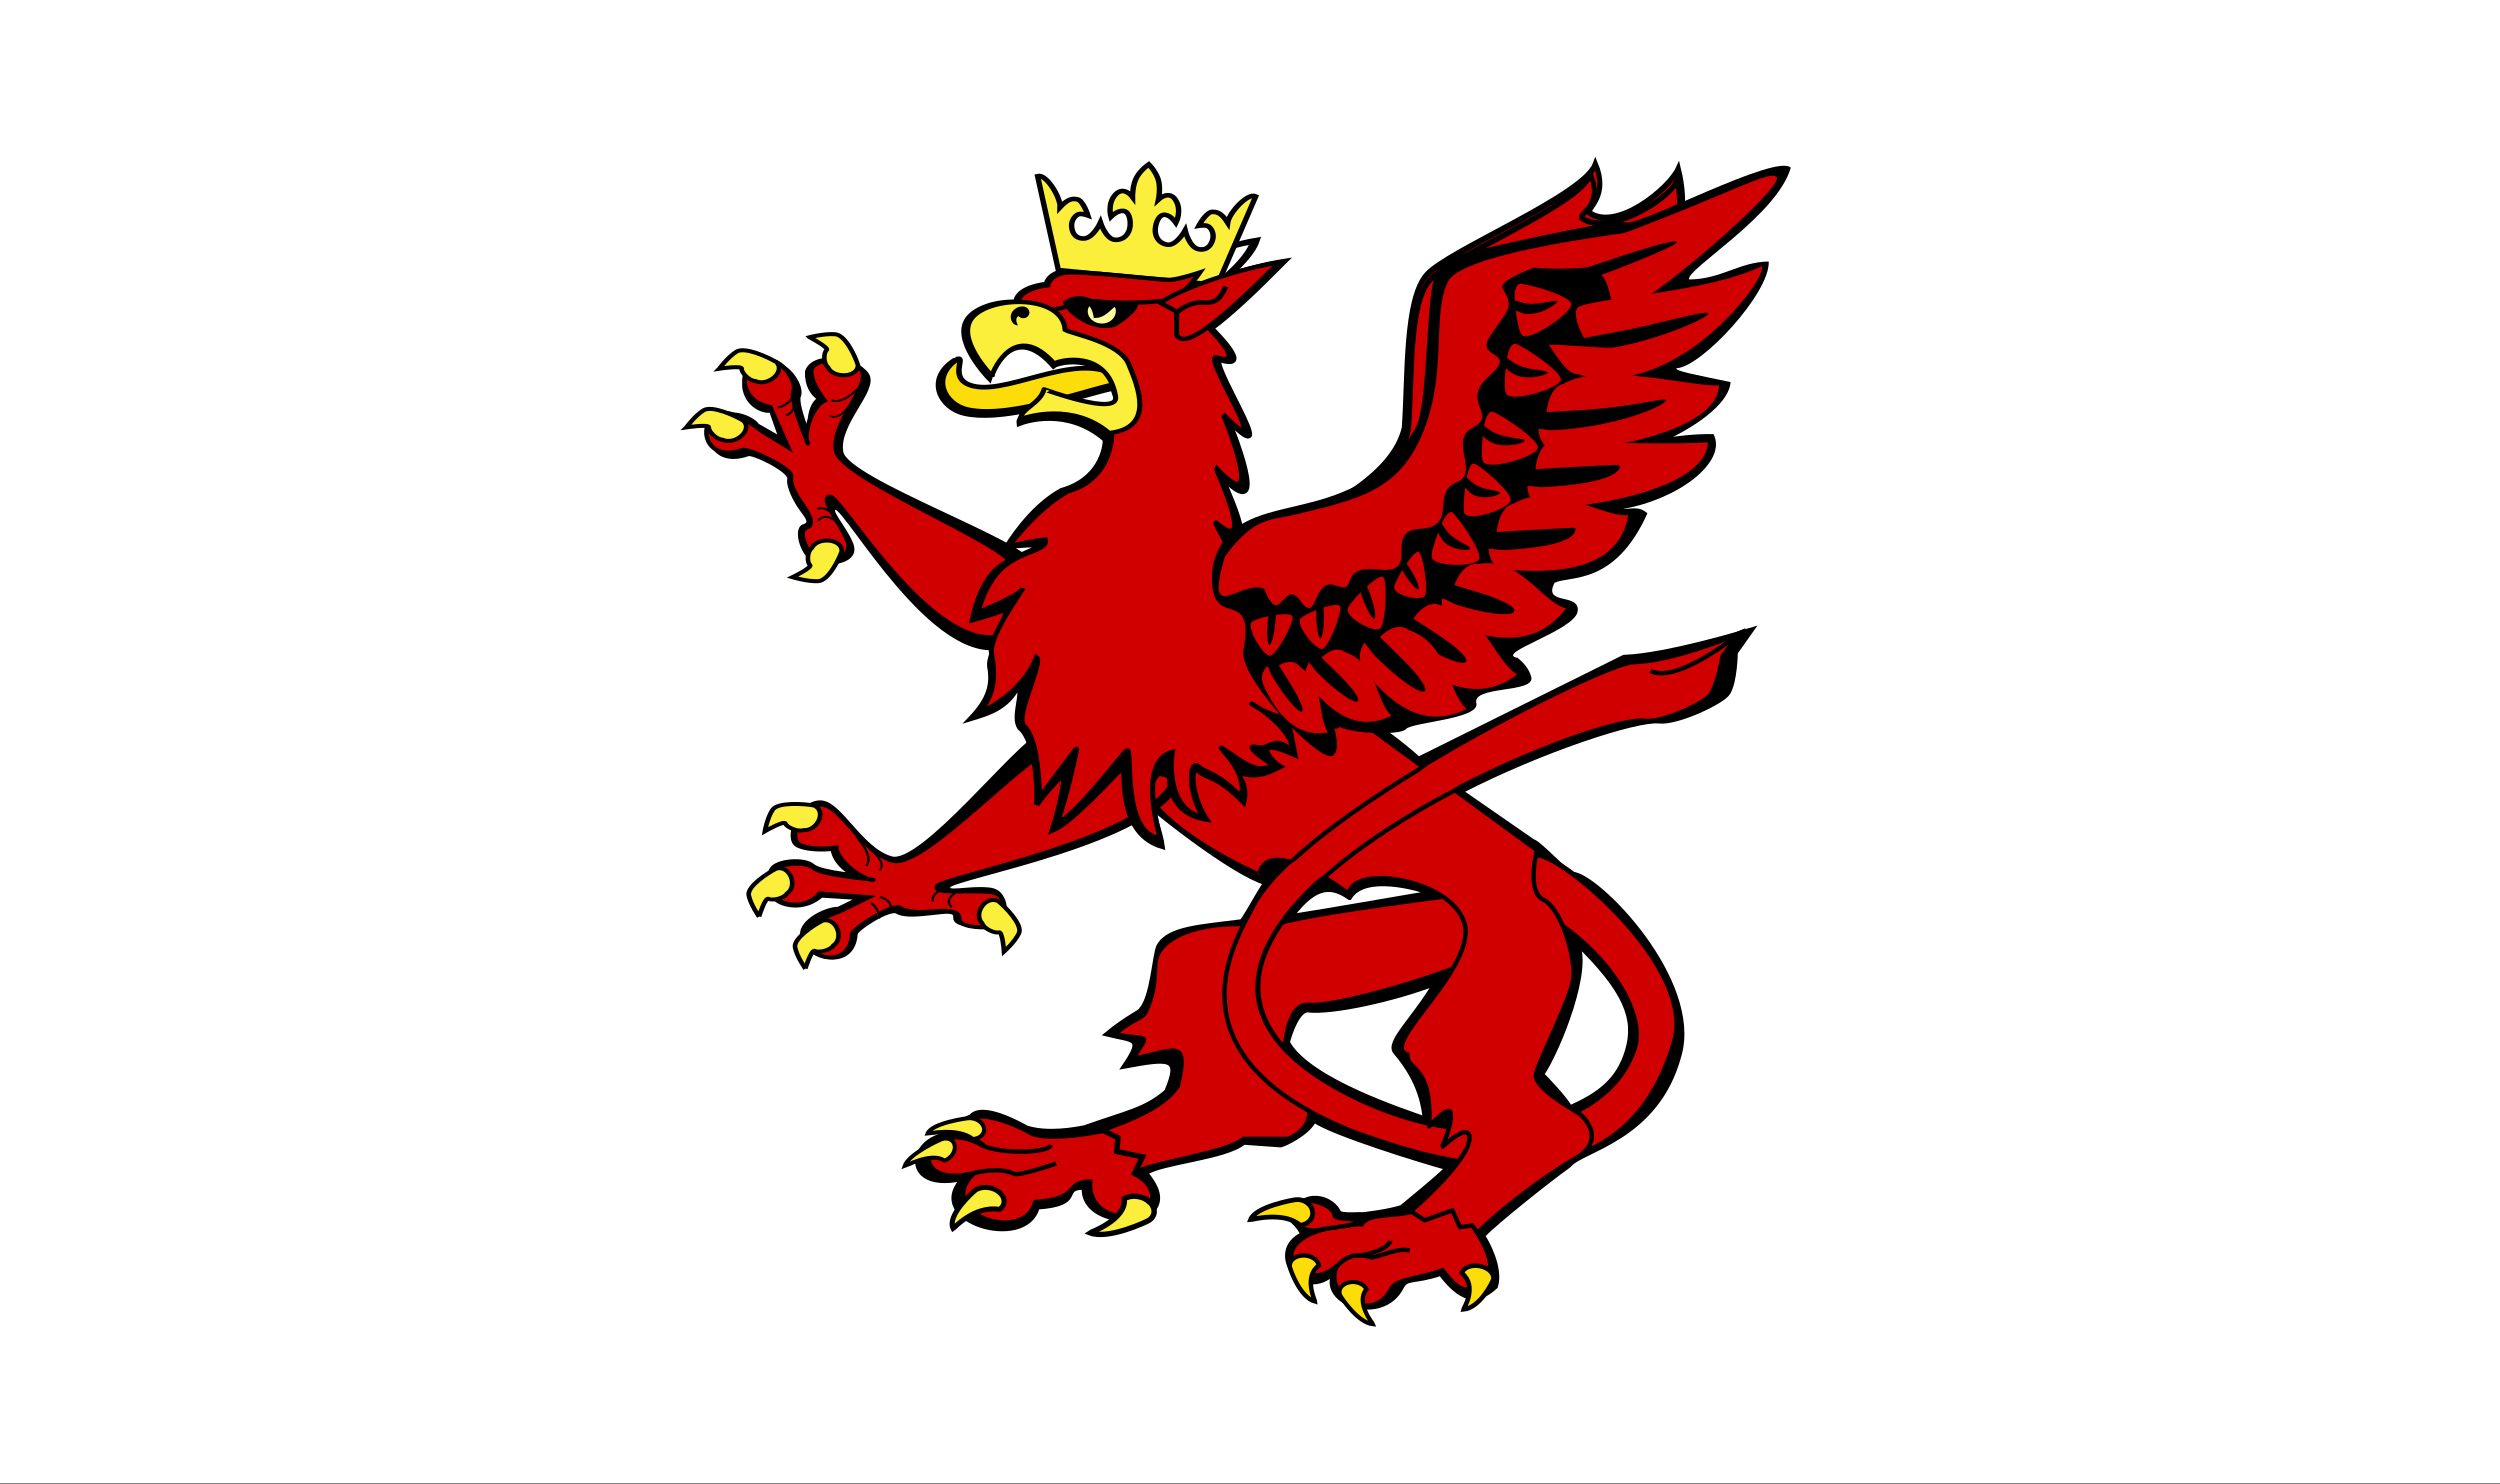 <?xml version="1.0" encoding="UTF-8" standalone="no"?>
<!-- Created with Inkscape (http://www.inkscape.org/) -->

<svg
   id="svg2"
   sodipodi:version="0.32"
   inkscape:version="1.2 (dc2aedaf03, 2022-05-15)"
   width="205.076mm"
   height="121.706mm"
   version="1.0"
   sodipodi:docname="Flag_of_Perugia.svg"
   inkscape:output_extension="org.inkscape.output.svg.inkscape"
   sodipodi:modified="true"
   viewBox="0 0 417.634 247.852"
   xml:space="preserve"
   xmlns:inkscape="http://www.inkscape.org/namespaces/inkscape"
   xmlns:sodipodi="http://sodipodi.sourceforge.net/DTD/sodipodi-0.dtd"
   xmlns="http://www.w3.org/2000/svg"
   xmlns:svg="http://www.w3.org/2000/svg"
   xmlns:rdf="http://www.w3.org/1999/02/22-rdf-syntax-ns#"
   xmlns:cc="http://creativecommons.org/ns#"
   xmlns:dc="http://purl.org/dc/elements/1.1/"><rect x="0" y="0" width="417.634" height="247.852" fill="#333333" stroke="none"/><defs
     id="defs5"><linearGradient
       id="linearGradient9653"><stop
         id="stop9649"
         offset="0"
         style="stop-color:white;stop-opacity:0.429" /><stop
         id="stop9651"
         offset="1"
         style="stop-color:white;stop-opacity:0;" /></linearGradient><linearGradient
       id="linearGradient2214"><stop
         style="stop-color:white;stop-opacity:1;"
         offset="0"
         id="stop2216" /><stop
         style="stop-color:white;stop-opacity:0;"
         offset="1"
         id="stop2218" /></linearGradient><linearGradient
       id="linearGradient2811"><stop
         id="stop2813"
         offset="0"
         style="stop-color:#085308;stop-opacity:1;" /><stop
         id="stop2815"
         offset="1"
         style="stop-color:#085308;stop-opacity:0;" /></linearGradient><radialGradient
       id="radialGradient6175"
       gradientUnits="userSpaceOnUse"
       cy="114.67"
       cx="2397.7"
       gradientTransform="matrix(1.129,0,0,0.049,-309.818,0.387)"
       r="111.37"><stop
         id="stop5235"
         stop-color="#F00"
         offset="0" /><stop
         id="stop5237"
         stop-color="#7a0000"
         offset="1" /></radialGradient></defs><sodipodi:namedview
     inkscape:window-height="1005"
     inkscape:window-width="1920"
     inkscape:pageshadow="2"
     inkscape:pageopacity="0.0"
     guidetolerance="10.0"
     gridtolerance="10.0"
     objecttolerance="10.0"
     borderopacity="1.0"
     bordercolor="#666666"
     pagecolor="#ffffff"
     id="base"
     inkscape:zoom="0.70710678"
     inkscape:cx="226.98128"
     inkscape:cy="325.97622"
     inkscape:window-x="-9"
     inkscape:window-y="-9"
     inkscape:current-layer="layer1"
     showgrid="false"
     inkscape:window-maximized="1"
     fit-margin-top="0"
     fit-margin-left="0"
     fit-margin-right="0"
     fit-margin-bottom="0"
     inkscape:snap-others="false"
     inkscape:object-nodes="false"
     inkscape:showpageshadow="2"
     inkscape:pagecheckerboard="0"
     inkscape:deskcolor="#d1d1d1"
     inkscape:document-units="mm" /><g
     transform="translate(451.448,115.177)"
     id="g5405" /><g
     inkscape:groupmode="layer"
     id="layer1"
     inkscape:label="Sfondo"
     transform="matrix(1,0,0,0.822,-25.379,0)"><rect
       style="fill:#ffffff;fill-opacity:1;stroke-width:0.509"
       id="rect2934"
       width="417.634"
       height="301.4"
       x="25.379"
       y="0" /></g><g
     inkscape:groupmode="layer"
     id="layer6-4"
     inkscape:label="Meuble"
     style="display:inline"
     transform="matrix(1.018,0,0,1.018,-21.113,-179.703)"><g
       transform="matrix(0.38,0,0,0.373,126.99,205.041)"
       id="g1657-6"><path
         inkscape:connector-curvature="0"
         sodipodi:nodetypes="cccscccccccccccccccccccccccccccccccccccccccccccccccccccccccc"
         id="path9142-2"
         d="m 476.826,200.613 c 0,1e-5 -36.314,11.396 -55.179,12.045 l -88.663,44.816 c 10e-6,-1e-5 -37.683,-35.853 -69.706,-33.388 -32.023,2.466 -67.89,34.255 -58.387,43.25 18.783,17.796 53.652,44.037 64.119,45.019 2.349,-11.195 -10.713,15.826 -12.54,16.624 -16.787,2.285 -31.32,2.732 -35.635,10.756 -1.856,3.452 -2.583,22.053 -7.588,27.922 -0.461,1.276 -6.117,3.437 -14.936,10.886 11.725,3.021 16.314,1.083 7.573,14.161 20.17,-3.775 24.54,-4.16 18.282,11.058 -9.271,8.151 -16.84,9.093 -35.301,15.818 -3.991,0.818 -16.146,3.104 -25.162,0.12 -28.167,-15.888 -28.054,-0.082 -20.113,5.511 -28.449,-12.795 -39.783,24.379 -7.182,16.809 -17.767,18.609 27.064,32.248 31.946,12.659 20.844,-1.442 9.299,-8.814 20.196,-8.696 -1.402,20.656 47.593,18.363 26.585,-6.366 6.765,-4.813 34.362,-6.62 42.387,-13.45 l 15.949,1.169 c 1.837,-0.458 11.487,-5.012 14.426,-10.938 7.758,5.776 47.778,18.321 57.545,20.966 -4.923,5.093 -16.086,14.136 -19.817,17.37 -6.223,1.942 -15.421,3.003 -17.525,3.221 2.806,-0.543 -9.049,0.784 -9.585,-1.106 -4.195,-8.503 -18.941,-9.308 -19.721,4.027 2.195,2.048 3.303,3.948 4.2,5.689 0.765,-0.357 1.525,-0.706 2.441,-0.983 -0.871,0.147 5.805,5.627 4.962,5.809 -4.94,1.066 -5.616,-1.358 -7.403,-4.826 -15.853,7.392 -0.229,30.609 13.726,16.634 -7.067,13.766 20.589,23.319 28.883,6.681 2.305,-4.623 4.952,-1.94 16.945,-6.007 10.816,14.707 17.586,11.236 23.698,5.725 2.634,-8.303 -4.236,-20.564 -5.57,-22.4 6.405,-6.699 29.075,-24.958 37.326,-30.965 5.256,-6.953 37.866,-11.515 47.511,-48.333 9.331,-33.05 -35.515,-79.429 -45.952,-79.788 -2.501,-0.086 -14.311,-13.738 -17.324,-14.466 l -31.045,-21.911 c 34.607,-18.2 76.086,-31.991 85.624,-30.881 7.9,0.919 27.69,-8.661 29.795,-12.44 3.092,-4.927 3.236,-17.75 3.236,-17.75 z M 303.149,318.482 c 6.492,-10.874 29.215,-4.197 35.057,-2.086 -3.435,0.506 -46.164,8.133 -60.109,10.291 10.762,-14.776 17.992,-13.209 25.051,-8.204 z m 97.978,19.738 c 21.345,21.163 26.191,33.575 21.964,47.735 -3.871,12.967 -11.877,19.061 -24.847,24.971 -0.306,-2.443 -12.041,-14.919 -12.024,-14.651 7.35,-11.192 21.475,-47.423 14.908,-58.056 z m -61.072,18.07 c -9.011,15.636 -20.605,25.71 -17.11,30.097 11.625,13.757 12.288,25.405 12.881,29.378 -7.701,-2.906 -50.504,-16.762 -59.405,-33.62 1.136,-4.709 4.621,-14.303 8.698,-14.191 10.512,1.332 37.721,-4.877 54.936,-11.664 z"
         style="fill:#000000;fill-opacity:1;fill-rule:evenodd;stroke:#000000;stroke-width:2.012;stroke-linecap:butt;stroke-linejoin:miter;stroke-miterlimit:4;stroke-opacity:1" /><path
         inkscape:connector-curvature="0"
         style="fill:#d10000;fill-opacity:1;fill-rule:evenodd;stroke:#000000;stroke-width:1.924;stroke-linecap:butt;stroke-linejoin:miter;stroke-miterlimit:4;stroke-opacity:1"
         d="m 350.79,316.964 c 10.61,-0.995 -69.015,8.361 -81.965,14.049 -28.778,-3.6 -44.051,4.048 -48.176,11.737 -3.118,5.814 0.676,12.466 -5.668,26.396 -2.444,3.17 -4.695,2.162 -13.118,9.303 13.941,3.36 15.924,-1.645 7.571,10.888 17.923,-3.284 24.697,-9.865 19.573,12.02 -5.864,8.809 -17.851,14.279 -38.644,21.629 -15.761,9.365 14.031,22.103 19.257,17.131 5.031,-4.786 40,-8.797 47.883,-15.531 l 18.866,0.017 c 2.438,-0.612 13.523,-6.524 7.932,-17.393 l -8.69,-8.349 c -1.404,-3.369 -1.694,-33.565 9.493,-33.263 12.66,1.602 67.209,-15.86 70.8,-19.911 z"
         id="path6638-7"
         sodipodi:nodetypes="ccsccccczccccccc" /><path
         inkscape:connector-curvature="0"
         sodipodi:nodetypes="ccscsccsssccc"
         id="path7663-3"
         d="m 471.52,202.226 c 0,0 -26.787,11.967 -45.651,12.615 -13.356,0.459 -144.572,67.463 -164.162,107.541 -6.628,13.559 -40.179,64.762 43.121,98.926 22.337,7.937 114.85,45.377 138.832,-39.676 9.331,-33.05 -48.026,-81.325 -58.463,-81.684 -10.437,-0.359 -15.86,16.923 -15.86,16.923 39.812,14.547 62.607,49.822 57.414,67.216 -11.06,37.048 -71.205,51.176 -129.217,17.843 -117.385,-67.448 106.659,-164.437 133.349,-161.332 7.9,0.919 26.536,-7.972 28.641,-11.75 3.092,-4.927 5.021,-16.572 5.021,-16.572 z"
         style="fill:#d10000;fill-opacity:1;fill-rule:evenodd;stroke:#000000;stroke-width:1.924;stroke-linecap:butt;stroke-linejoin:miter;stroke-miterlimit:4;stroke-opacity:1" /><path
         inkscape:connector-curvature="0"
         sodipodi:nodetypes="ccscsccsssccc"
         id="path10036-5"
         d="m 471.247,202.302 c 0,0 -26.787,11.967 -45.651,12.615 -13.356,0.459 -144.572,67.463 -164.162,107.541 -6.628,13.559 -40.179,64.762 43.121,98.926 22.337,7.937 114.85,45.377 138.832,-39.676 9.331,-33.05 -48.026,-81.325 -58.463,-81.684 -10.437,-0.359 -15.86,16.923 -15.86,16.923 39.812,14.547 62.607,49.822 57.414,67.216 -11.06,37.048 -71.205,51.176 -129.217,17.843 -117.385,-67.448 106.659,-164.437 133.349,-161.332 7.9,0.919 26.536,-7.972 28.641,-11.75 3.092,-4.927 5.021,-16.572 5.021,-16.572 z"
         style="fill:#d10000;fill-opacity:1;fill-rule:evenodd;stroke:#000000;stroke-width:1.924;stroke-linecap:butt;stroke-linejoin:miter;stroke-miterlimit:4;stroke-opacity:1" /><path
         inkscape:connector-curvature="0"
         style="fill:#d10000;fill-opacity:1;fill-rule:evenodd;stroke:#000000;stroke-width:1.924;stroke-linecap:butt;stroke-linejoin:miter;stroke-miterlimit:4;stroke-opacity:1"
         d="m 213.451,267.864 c 6.794,21.092 50.859,40.702 50.689,40.501 3.876,-18.47 38.466,8.191 38.705,8.387 2.122,-12.861 40.374,-6.452 48.539,9.668 11.956,19.594 -36.778,56.533 -23.308,61.003 0.228,8.055 10.779,3.889 9.48,31.641 -0.078,0.164 8.027,-8.947 9.14,-6.274 1.282,5.292 -3.623,15.039 -3.463,15.206 0.22,0.23 9.819,-9.699 11.679,-5.061 2.158,10.501 -29.02,36.917 -29.095,36.736 -0.082,-0.196 27.98,9.849 28.948,10.329 9.028,-10.964 32.001,-28.619 45.802,-36.68 13.89,-8.112 3.954,-18.397 1.676,-19.945 -2.396,-1.628 -19.754,-11.274 -18.55,-17.262 1.205,-5.988 15.137,-33.008 16.152,-42.292 1.013,-9.262 -5.36,-30.776 -12.903,-34.387 -7.543,-3.611 -2.803,-21.83 -2.803,-21.83 l -91.786,-68.307 c 0,0 -78.902,38.566 -78.902,38.566 z"
         id="path2821-4"
         sodipodi:nodetypes="ccccccczczczzczcccc" /><g
         id="g1621-8"><path
           inkscape:connector-curvature="0"
           style="fill:#d10000;fill-opacity:1;fill-rule:evenodd;stroke:#000000;stroke-width:2.352px;stroke-linecap:butt;stroke-linejoin:miter;stroke-opacity:1"
           d="m 196.742,420.882 c 0,0 -20.574,4.585 -30.291,1.362 -26.874,-15.202 -39.158,-5.168 -21.345,5.243 -24.84,-15.092 -35.949,19.82 -4.825,12.547 -16.973,17.839 22.668,31.319 27.342,12.551 19.897,-1.395 12.903,-9.08 23.304,-8.974 -0.835,10.758 8.799,17.566 19.861,14.258 11.196,-3.348 8.722,-13.634 -0.454,-18.134 l 3.461,-7.247 -11.134,-2.334 0.503,-6.067 z"
           id="path1719-8"
           sodipodi:nodetypes="cccccczccccc" /><path
           inkscape:connector-curvature="0"
           style="fill:#fcef3c;fill-opacity:1;fill-rule:nonzero;stroke:#000000;stroke-width:2.182;stroke-miterlimit:4;stroke-dashoffset:0;stroke-opacity:1"
           d="m 151.764,447.945 c -2.879,-2.335 -7.434,-2.692 -10.131,-0.784 -0.749,0.53 -12.505,11.003 -9.61,16.929 0.03,-0.017 9.117,-10.331 20.026,-8.483 2.698,-1.908 2.595,-5.327 -0.285,-7.662 z"
           id="path1721-5"
           sodipodi:nodetypes="ccccc" /><path
           inkscape:connector-curvature="0"
           style="fill:#fcef3c;fill-opacity:1;fill-rule:nonzero;stroke:#000000;stroke-width:1.806;stroke-miterlimit:4;stroke-dashoffset:0;stroke-opacity:1"
           d="m 145.335,419.793 c -0.499,-2.544 -3.466,-4.491 -6.608,-4.325 -0.873,0.046 -15.975,2.114 -17.811,6.9 0.032,0.001 13.155,-2.979 19.615,2.303 3.142,-0.166 5.303,-2.334 4.805,-4.878 z"
           id="path1727-0"
           sodipodi:nodetypes="ccccc" /><path
           inkscape:connector-curvature="0"
           style="fill:#fcef3c;fill-opacity:1;fill-rule:nonzero;stroke:#000000;stroke-width:1.748;stroke-miterlimit:4;stroke-dashoffset:0;stroke-opacity:1"
           d="m 132.704,427.706 c -0.336,-2.597 -2.882,-3.924 -5.671,-2.945 -0.775,0.272 -14.23,6.339 -16.054,11.931 0.028,-0.007 11.77,-6.545 17.269,-2.538 2.788,-0.979 4.792,-3.852 4.456,-6.448 z"
           id="path1729-9"
           sodipodi:nodetypes="ccccc" /><path
           inkscape:connector-curvature="0"
           style="fill:#fcef3c;fill-opacity:1;fill-rule:nonzero;stroke:#000000;stroke-width:2.352;stroke-miterlimit:4;stroke-dashoffset:0;stroke-opacity:1"
           d="m 216.707,452.243 c 2.915,2.642 2.792,6.359 -0.286,8.269 -0.855,0.53 -17.334,8.553 -25.341,5.404 0.028,-0.022 15.913,-5.917 14.798,-14.96 3.078,-1.91 7.915,-1.355 10.83,1.287 z"
           id="path1731-7"
           sodipodi:nodetypes="ccccc" /><path
           inkscape:connector-curvature="0"
           style="fill:#d10000;fill-opacity:1;fill-rule:evenodd;stroke:#000000;stroke-width:1.924;stroke-linecap:butt;stroke-linejoin:miter;stroke-miterlimit:4;stroke-opacity:1"
           d="m 140.372,439.965 c 1.019,-0.508 11.458,-3.206 17.784,-0.032 1.937,1.303 18.311,-4.474 18.311,-4.474"
           id="path1733-6"
           sodipodi:nodetypes="ccc" /><path
           inkscape:connector-curvature="0"
           style="fill:#d10000;fill-opacity:1;fill-rule:evenodd;stroke:#000000;stroke-width:1.924;stroke-linecap:butt;stroke-linejoin:miter;stroke-miterlimit:4;stroke-opacity:1"
           d="m 144.276,427.392 c 9.051,4.203 29.2,3.35 29.894,-0.1"
           id="path1735-0"
           sodipodi:nodetypes="cc" /></g><g
         id="g1646-3"><path
           inkscape:connector-curvature="0"
           style="fill:#d10000;fill-opacity:1;fill-rule:evenodd;stroke:#000000;stroke-width:1.924;stroke-linecap:butt;stroke-linejoin:miter;stroke-miterlimit:4;stroke-opacity:1"
           d="m 329.862,456.636 c -5.684,2.15 -18.916,0.44 -21.369,5.512 -50.432,1.974 -26.693,34.158 -10.644,18.029 -6.756,13.192 15.331,26.487 23.26,10.543 2.203,-4.43 10.856,-4.358 22.307,-8.262 10.314,14.082 13.108,7.457 18.946,2.173 5.785,-5.236 -6.157,-21.936 -6.157,-21.936 l -5.339,0.745 -3.25,-7.389 -11.959,4.341 z"
           id="path12801-1"
           sodipodi:nodetypes="cccsczccccc" /><path
           inkscape:connector-curvature="0"
           style="fill:#ffffff;fill-opacity:1;fill-rule:evenodd;stroke:#000000;stroke-width:1.924;stroke-linecap:butt;stroke-linejoin:miter;stroke-miterlimit:4;stroke-opacity:1"
           d="m 308.23,460.232 c -1.129,-0.362 -11.025,-0.055 -11.535,-1.865 0.095,-4.817 -13.975,-9.831 -17.708,-3.77 -3.732,6.061 4.004,11.6 11.088,10.06 7.084,-1.539 15.602,-1.515 18.155,-4.425 z"
           id="path15797-0"
           sodipodi:nodetypes="ccccc" /><path
           inkscape:connector-curvature="0"
           style="fill:#d10000;fill-opacity:1;fill-rule:evenodd;stroke:#000000;stroke-width:1.924;stroke-linecap:butt;stroke-linejoin:miter;stroke-miterlimit:4;stroke-opacity:1"
           d="m 308.23,460.232 c -1.129,-0.362 -11.025,-0.055 -11.535,-1.865 0.095,-4.817 -13.975,-9.831 -17.708,-3.77 -3.732,6.061 4.004,11.6 11.088,10.06 7.084,-1.539 15.602,-1.515 18.155,-4.425 z"
           id="path1725-2"
           sodipodi:nodetypes="ccccc" /><path
           inkscape:connector-curvature="0"
           style="fill:#fcdd09;fill-opacity:1;fill-rule:nonzero;stroke:#000000;stroke-width:2.093;stroke-miterlimit:4;stroke-dashoffset:0;stroke-opacity:1"
           d="m 287.222,456.486 c -0.463,-3.115 -3.646,-5.443 -7.088,-5.17 -0.956,0.076 -17.544,2.949 -19.708,8.871 0.035,4.8e-4 14.487,-3.95 21.382,2.399 3.442,-0.273 5.877,-2.985 5.414,-6.1 z"
           id="path1637-6"
           sodipodi:nodetypes="ccccc" /><path
           inkscape:connector-curvature="0"
           style="fill:#fcdd09;fill-opacity:1;fill-rule:nonzero;stroke:#000000;stroke-width:1.919;stroke-miterlimit:4;stroke-dashoffset:0;stroke-opacity:1"
           d="m 282.844,475.893 c -3.473,0.204 -5.925,2.487 -5.446,5.085 0.133,0.722 4.187,13.313 10.939,15.211 -10e-4,-0.026 -5.157,-11.063 1.623,-15.949 -0.478,-2.598 -3.643,-4.552 -7.116,-4.348 z"
           id="path1641-2"
           sodipodi:nodetypes="ccccc" /><path
           inkscape:connector-curvature="0"
           style="fill:#fcdd09;fill-opacity:1;fill-rule:nonzero;stroke:#000000;stroke-width:1.841;stroke-miterlimit:4;stroke-dashoffset:0;stroke-opacity:1"
           d="m 302.765,487.771 c -3.13,0.785 -4.754,3.376 -3.603,5.768 0.32,0.664 7.489,11.962 14.205,12.62 -0.008,-0.025 -7.763,-9.655 -2.882,-15.46 -1.151,-2.392 -4.59,-3.713 -7.72,-2.928 z"
           id="path1639-2"
           sodipodi:nodetypes="ccccc" /><path
           inkscape:connector-curvature="0"
           style="fill:#fcdd09;fill-opacity:1;fill-rule:nonzero;stroke:#000000;stroke-width:1.99;stroke-miterlimit:4;stroke-dashoffset:0;stroke-opacity:1"
           d="m 359.714,480.601 c 3.727,0.811 6.2,3.493 5.492,5.971 -0.197,0.688 -5.496,12.393 -12.911,13.08 0.003,-0.025 6.374,-10.004 -0.569,-16.013 0.708,-2.478 4.262,-3.849 7.988,-3.038 z"
           id="path1635-7"
           sodipodi:nodetypes="ccccc" /><path
           inkscape:connector-curvature="0"
           style="fill:#d10000;fill-opacity:1;fill-rule:evenodd;stroke:#000000;stroke-width:1.924;stroke-linecap:butt;stroke-linejoin:miter;stroke-miterlimit:4;stroke-opacity:1"
           d="m 297.611,480.751 c 1.019,-0.508 4.803,-7.05 14.172,-4.232 1.937,1.303 11.451,-4.344 17.391,-2.853"
           id="path8254-2"
           sodipodi:nodetypes="ccc" /><path
           inkscape:connector-curvature="0"
           style="fill:#d10000;fill-opacity:1;fill-rule:evenodd;stroke:#000000;stroke-width:1.924;stroke-linecap:butt;stroke-linejoin:miter;stroke-miterlimit:4;stroke-opacity:1"
           d="m 304.508,475.925 c 5.64,0.484 15.63,-3.047 16.324,-6.497"
           id="path8256-0"
           sodipodi:nodetypes="cc" /></g><path
         inkscape:connector-curvature="0"
         sodipodi:nodetypes="cc"
         id="path5974-0"
         d="m 468.318,204.74 c 0,0 -24.319,19.565 -35.151,13.984"
         style="fill:#d10000;fill-opacity:1;fill-rule:evenodd;stroke:#000000;stroke-width:1.924;stroke-linecap:butt;stroke-linejoin:miter;stroke-miterlimit:4;stroke-opacity:1" /><path
         inkscape:connector-curvature="0"
         id="path10047-4"
         d="m 335.085,260.82 c -21.736,13.446 -42.56,27.979 -56.773,41.601 4.775,1.311 9.99,3.95 14.517,6.659 15.64,-14.179 35.904,-27.188 56.243,-38.055 z"
         style="fill:#d10000;fill-opacity:1;fill-rule:evenodd;stroke:#000000;stroke-width:1.924;stroke-linecap:butt;stroke-linejoin:miter;stroke-miterlimit:4;stroke-opacity:1" /><path
         inkscape:connector-curvature="0"
         sodipodi:nodetypes="ccccc"
         id="path10049-7"
         d="m 333.782,262.727 3.678,-2.806 12.222,9.574 -3.931,2.368 z"
         style="fill:#d10000;fill-opacity:1;fill-rule:evenodd;stroke:none;stroke-width:1px;stroke-linecap:butt;stroke-linejoin:miter;stroke-opacity:1" /><path
         inkscape:connector-curvature="0"
         sodipodi:nodetypes="ccccc"
         id="path10809-1"
         d="m 277.566,303.75 4.379,-3.07 10.832,7.153 -4.534,3.506 z"
         style="fill:#d10000;fill-opacity:1;fill-rule:evenodd;stroke:none;stroke-width:1px;stroke-linecap:butt;stroke-linejoin:miter;stroke-opacity:1" /><g
         transform="matrix(1.3,0.085,-0.098,1.129,-152.98,149.352)"
         id="g10907-2"><g
           transform="matrix(0.932,-0.361,0.361,0.932,187.565,106.173)"
           id="g5449-3"><path
             inkscape:connector-curvature="0"
             style="fill:#000000;fill-opacity:1;fill-rule:evenodd;stroke:#000000;stroke-width:1.537;stroke-linecap:butt;stroke-linejoin:miter;stroke-miterlimit:4;stroke-opacity:1"
             d="M 76.011,-12.577 C 68.1,-12.263 23.127,25.301 14.14,19.056 5.152,12.81 4.064,-7.208 -2.335,-8.67 -9.12,-10.221 -17.429,1.903 -14.025,5.377 -10.62,8.85 -3.331,9.947 -3.331,9.947 -4.481,15.292 -0.664,21.653 2.389,22.737 5.441,23.821 -9.876,17.817 -11.623,14.247 c -1.746,-3.57 -11.167,-5.545 -13.547,-2.423 -2.38,3.122 -5.157,10.585 0.832,14.337 6.198,3.884 12.026,0.04 12.026,0.04 l 12.127,4.681 -8.103,1.874 c -3.856,-1.369 -15.897,1.272 -14.485,8.877 2.064,9.307 12.764,13.557 16.919,2.298 0.232,-1.85 13.945,-6.901 15.857,-4.374 1.911,2.528 7.697,3.217 10.945,3.831 3.249,0.614 8.173,0.816 6.898,3.874 -1.275,3.058 6.07,5.178 10.326,5.962 4.256,0.784 10.115,-10.198 3.524,-13.141 -6.591,-2.943 -14.872,-2.28 -12.59,-5.167 2.282,-2.887 71.388,3.498 84.77,-16.977 z"
             id="path10695-8"
             sodipodi:nodetypes="cczccccczccccccccccccc" /><path
             inkscape:connector-curvature="0"
             style="fill:#d10000;fill-opacity:1;fill-rule:evenodd;stroke:#000000;stroke-width:1.537;stroke-linecap:butt;stroke-linejoin:miter;stroke-miterlimit:4;stroke-opacity:1"
             d="M 79.045,-6.15 C 70.442,-8.26 23.28,26.389 14.293,20.143 5.305,13.897 4.217,-6.121 -2.182,-7.583 -8.967,-9.134 -16.637,1.866 -13.233,5.339 -9.828,8.813 -2.128,9.741 -2.128,9.741 -3.279,15.086 2.647,24.15 5.699,25.234 8.752,26.318 -9.723,18.905 -11.47,15.334 -13.216,11.764 -22.637,9.789 -25.017,12.912 c -2.38,3.122 -4.948,9.268 1.04,13.021 6.198,3.884 11.494,-0.726 11.494,-0.726 l 15.079,6.176 -10.732,2.462 c 0,0 -15.897,1.272 -14.485,8.877 1.411,7.606 11.638,12.173 15.794,0.915 0.232,-1.85 16.205,-7.83 18.117,-5.303 1.911,2.528 6.751,3.852 10,4.466 3.249,0.614 8.868,2.007 7.593,5.065 -1.275,3.058 5.186,5.664 9.442,6.449 4.256,0.784 10.115,-10.198 3.524,-13.141 -6.591,-2.943 -18.562,-4.456 -16.279,-7.344 2.282,-2.887 74.161,2.974 87.542,-17.501 z"
             id="path1477-6"
             sodipodi:nodetypes="cczccccczccccccccccccc" /><path
             inkscape:connector-curvature="0"
             style="fill:#fcef3c;fill-opacity:1;fill-rule:evenodd;stroke:#000000;stroke-width:1.537;stroke-linecap:butt;stroke-linejoin:miter;stroke-miterlimit:4;stroke-opacity:1"
             d="m -22.897,-3.162 c 0,0 7.416,-2.269 7.38,-0.89 -0.036,1.379 2.784,4.313 4.995,4.184 4.416,1.693 9.6,-4.921 6.098,-8.159 -2.856,-1.555 -10.98,-4.805 -13.547,-2.423 -2.639,2.449 -4.926,7.287 -4.926,7.287 z"
             id="path1479-4"
             sodipodi:nodetypes="cccczc" /><path
             inkscape:connector-curvature="0"
             style="fill:#fcef3c;fill-opacity:1;fill-rule:evenodd;stroke:#000000;stroke-width:1.537;stroke-linecap:butt;stroke-linejoin:miter;stroke-miterlimit:4;stroke-opacity:1"
             d="m -34.373,27.984 c 0,0 4.19,-6.727 5.032,-5.658 0.842,1.069 4.829,1.387 6.423,-0.203 4.414,-1.7 4.173,-10.212 -0.523,-10.3 -3.145,0.751 -11.351,3.775 -11.794,7.314 -0.456,3.638 0.862,8.848 0.862,8.848 z"
             id="path1481-2"
             sodipodi:nodetypes="cccczc" /><path
             inkscape:connector-curvature="0"
             style="fill:#fcef3c;fill-opacity:1;fill-rule:evenodd;stroke:#000000;stroke-width:1.537;stroke-linecap:butt;stroke-linejoin:miter;stroke-miterlimit:4;stroke-opacity:1"
             d="m -25.559,51.805 c 0,0 4.19,-6.727 5.032,-5.658 0.842,1.069 4.829,1.387 6.423,-0.203 4.414,-1.7 4.173,-10.212 -0.523,-10.3 -3.145,0.751 -11.351,3.775 -11.794,7.314 -0.456,3.638 0.862,8.848 0.862,8.848 z"
             id="path1483-1"
             sodipodi:nodetypes="cccczc" /><path
             inkscape:connector-curvature="0"
             style="fill:#fcef3c;fill-opacity:1;fill-rule:evenodd;stroke:#000000;stroke-width:1.537;stroke-linecap:butt;stroke-linejoin:miter;stroke-miterlimit:4;stroke-opacity:1"
             d="m 39.377,64.621 c 0,0 1.856,-7.77 0.526,-7.67 -1.33,0.099 -4.288,-2.685 -4.263,-4.976 -1.833,-4.49 4.317,-10.147 7.6,-6.672 1.629,2.883 5.133,11.136 2.949,13.898 -2.245,2.839 -6.812,5.421 -6.812,5.421 z"
             id="path1485-4"
             sodipodi:nodetypes="cccczc" /><path
             inkscape:connector-curvature="0"
             style="fill:#d10000;fill-opacity:1;fill-rule:evenodd;stroke:#000000;stroke-width:0.769px;stroke-linecap:butt;stroke-linejoin:miter;stroke-opacity:1"
             d="m 31.577,37.788 c 0,0 -5.566,0.973 -3.811,5.282"
             id="path1487-9"
             sodipodi:nodetypes="cc" /><path
             inkscape:connector-curvature="0"
             style="fill:#d10000;fill-opacity:1;fill-rule:evenodd;stroke:#000000;stroke-width:0.769px;stroke-linecap:butt;stroke-linejoin:miter;stroke-opacity:1"
             d="m 26.054,35.668 c 0,0 -3.578,0.858 -3.572,3.435"
             id="path1489-8"
             sodipodi:nodetypes="cc" /><path
             inkscape:connector-curvature="0"
             style="fill:#d10000;fill-opacity:1;fill-rule:evenodd;stroke:#000000;stroke-width:0.769px;stroke-linecap:butt;stroke-linejoin:miter;stroke-opacity:1"
             d="m 5.51,7.599 c 0,0 3.646,8.907 -0.162,11.838"
             id="path1499-2"
             sodipodi:nodetypes="cc" /><path
             inkscape:connector-curvature="0"
             style="fill:#d10000;fill-opacity:1;fill-rule:evenodd;stroke:#000000;stroke-width:0.653px;stroke-linecap:butt;stroke-linejoin:miter;stroke-opacity:1"
             d="m 8.507,13.759 c 0,0 4.083,6.731 0.476,8.657"
             id="path1501-9"
             sodipodi:nodetypes="cc" /><path
             inkscape:connector-curvature="0"
             style="fill:#d10000;fill-opacity:1;fill-rule:evenodd;stroke:#000000;stroke-width:0.769px;stroke-linecap:butt;stroke-linejoin:miter;stroke-opacity:1"
             d="m 2.649,33.819 c 0.801,0.579 1.881,4.336 0.809,6.411"
             id="path1503-3"
             sodipodi:nodetypes="cc" /><path
             inkscape:connector-curvature="0"
             style="fill:#d10000;fill-opacity:1;fill-rule:evenodd;stroke:#000000;stroke-width:0.769px;stroke-linecap:butt;stroke-linejoin:miter;stroke-opacity:1"
             d="m 6.155,32.307 c 0.801,0.579 3.052,2.419 2.305,4.834"
             id="path1505-3"
             sodipodi:nodetypes="cc" /></g><g
           id="g13923-9"
           transform="matrix(0.729,-0.393,0.39,0.757,-893.931,-88.597)"><path
             inkscape:connector-curvature="0"
             style="fill:#000000;fill-opacity:1;fill-rule:evenodd;stroke:#000000;stroke-width:1.831;stroke-linecap:butt;stroke-linejoin:miter;stroke-miterlimit:4;stroke-opacity:1"
             d="m 1173.099,728.11 c 2.642,-9.576 -52.77,-64.279 -49.435,-76.969 3.336,-12.689 24.607,-20.39 23.681,-28.278 -0.982,-8.363 -15.509,-17.756 -21.378,-10.665 -2.488,5.232 -2.422,9.968 -0.309,13.386 -6.369,0.737 -11.489,15.002 -11.475,18.913 0.014,3.911 0.87,-20.089 4.125,-23.46 3.254,-3.371 1.694,-14.915 -2.705,-16.44 -4.399,-1.525 -14.181,-2.902 -15.952,5.396 -1.832,8.588 4.536,13.281 5.953,12.443 l -1.57,13.816 -6.441,-9.704 c 0.289,-2.037 -6.155,-12.292 -14.006,-7.753 -7.851,4.538 -8.837,18.001 5.266,18.433 2.138,-0.445 13.026,13.69 10.99,16.85 -2.036,3.159 -1.758,10.482 -1.145,14.437 0.612,3.955 1.738,7.868 -2.15,7.583 -3.889,-0.285 -6.359,13.163 -1.557,16.924 4.081,3.196 14.934,6.57 15.569,-2.106 0.636,-8.676 -3.027,-18.887 1.073,-17.384 4.1,1.503 7.185,80.972 35.999,84.385 z"
             id="path9933-3"
             sodipodi:nodetypes="cczccccczccccccccscccc" /><path
             inkscape:connector-curvature="0"
             style="fill:#d10000;fill-opacity:1;fill-rule:evenodd;stroke:#000000;stroke-width:1.831;stroke-linecap:butt;stroke-linejoin:miter;stroke-miterlimit:4;stroke-opacity:1"
             d="m 1166.2,725.966 c 2.642,-9.576 -47.423,-63.521 -44.087,-76.21 3.336,-12.689 25.042,-21.627 24.116,-29.515 -0.982,-8.363 -16.195,-12.917 -18.684,-7.685 -2.489,5.232 -0.454,14.404 -0.454,14.404 -6.369,0.737 -14.038,11.003 -14.024,14.914 0.014,3.911 0.87,-20.089 4.125,-23.46 3.254,-3.371 1.694,-14.915 -2.705,-16.44 -4.399,-1.525 -12.217,-2.104 -13.987,6.194 -1.832,8.588 5.372,12.88 5.372,12.88 l -0.837,19.636 -6.988,-11.34 c 0,0 -7.724,-17.71 -15.575,-13.172 -7.851,4.538 -8.837,18.001 5.266,18.433 2.138,-0.445 15.101,15.544 13.065,18.703 -2.036,3.16 -1.577,9.209 -0.964,13.164 0.613,3.955 1.305,10.924 -2.584,10.639 -3.889,-0.285 -4.203,8.114 -3.379,13.288 0.824,5.174 15.298,7.661 15.934,-1.015 0.636,-8.676 -2.449,-22.962 1.651,-21.459 4.1,1.503 8.896,81.734 37.709,85.148 z"
             id="path2622-6"
             sodipodi:nodetypes="cczccccczccccccccccccc" /><path
             inkscape:connector-curvature="0"
             style="fill:#fcef3c;fill-opacity:1;fill-rule:evenodd;stroke:#000000;stroke-width:1.831;stroke-linecap:butt;stroke-linejoin:miter;stroke-miterlimit:4;stroke-opacity:1"
             d="m 1133.106,598.226 c 0,0 5.457,7.618 3.917,8.107 -1.54,0.489 -3.663,4.845 -2.642,7.326 -0.117,5.706 9.258,9.1 11.447,3.846 0.584,-3.867 0.95,-14.417 -2.705,-16.44 -3.757,-2.08 -10.017,-2.839 -10.017,-2.839 z"
             id="path2624-9"
             sodipodi:nodetypes="cccczc" /><path
             inkscape:connector-curvature="0"
             style="fill:#fcef3c;fill-opacity:1;fill-rule:evenodd;stroke:#000000;stroke-width:1.831;stroke-linecap:butt;stroke-linejoin:miter;stroke-miterlimit:4;stroke-opacity:1"
             d="m 1094.098,597.057 c 0,0 9.105,2.211 8.258,3.587 -0.848,1.375 0.385,6.062 2.778,7.275 3.634,4.4 12.952,0.853 11.184,-4.556 -2.081,-3.312 -8.687,-11.544 -12.776,-10.692 -4.204,0.876 -9.443,4.386 -9.443,4.386 z"
             id="path2626-0"
             sodipodi:nodetypes="cccczc" /><path
             inkscape:connector-curvature="0"
             style="fill:#fcef3c;fill-opacity:1;fill-rule:evenodd;stroke:#000000;stroke-width:1.831;stroke-linecap:butt;stroke-linejoin:miter;stroke-miterlimit:4;stroke-opacity:1"
             d="m 1071.256,616.3 c 0,0 9.105,2.211 8.258,3.587 -0.848,1.375 0.385,6.062 2.778,7.275 3.634,4.4 12.952,0.853 11.184,-4.556 -2.081,-3.312 -8.687,-11.544 -12.776,-10.692 -4.204,0.876 -9.443,4.386 -9.443,4.386 z"
             id="path2628-6"
             sodipodi:nodetypes="cccczc" /><path
             inkscape:connector-curvature="0"
             style="fill:#fcef3c;fill-opacity:1;fill-rule:evenodd;stroke:#000000;stroke-width:1.831;stroke-linecap:butt;stroke-linejoin:miter;stroke-miterlimit:4;stroke-opacity:1"
             d="m 1082.892,695.565 c 0,0 9.331,-0.861 8.692,-2.345 -0.638,-1.484 1.265,-5.941 3.808,-6.793 4.237,-3.824 12.938,1.043 10.4,6.137 -2.541,2.973 -10.276,10.155 -14.198,8.716 -4.032,-1.479 -8.703,-5.715 -8.703,-5.715 z"
             id="path2630-4"
             sodipodi:nodetypes="cccczc" /><path
             inkscape:connector-curvature="0"
             style="fill:none;fill-opacity:0.75;fill-rule:evenodd;stroke:#000000;stroke-width:0.916px;stroke-linecap:butt;stroke-linejoin:miter;stroke-opacity:1"
             d="m 1109.4,679.832 c 0,0 -2.014,-6.538 -6.737,-3.766"
             id="path2634-2"
             sodipodi:nodetypes="cc" /><path
             inkscape:connector-curvature="0"
             style="fill:none;fill-opacity:0.75;fill-rule:evenodd;stroke:#000000;stroke-width:0.916px;stroke-linecap:butt;stroke-linejoin:miter;stroke-opacity:1"
             d="m 1109.063,674.859 c 0,0 -1.565,-4.167 -4.555,-3.763"
             id="path2636-0"
             sodipodi:nodetypes="cc" /><path
             inkscape:connector-curvature="0"
             style="fill:none;fill-opacity:0.75;fill-rule:evenodd;stroke:#000000;stroke-width:0.916px;stroke-linecap:butt;stroke-linejoin:miter;stroke-opacity:1"
             d="m 1143.349,626.353 c 0,0 -9.758,5.75 -13.765,1.626"
             id="path2644-2"
             sodipodi:nodetypes="cc" /><path
             inkscape:connector-curvature="0"
             style="fill:none;fill-opacity:0.75;fill-rule:evenodd;stroke:#000000;stroke-width:0.777px;stroke-linecap:butt;stroke-linejoin:miter;stroke-opacity:1"
             d="m 1136.22,632.288 c 0,0 -7.163,5.94 -9.972,1.903"
             id="path2646-9"
             sodipodi:nodetypes="cc" /><path
             inkscape:connector-curvature="0"
             style="fill:none;fill-opacity:0.75;fill-rule:evenodd;stroke:#000000;stroke-width:0.916px;stroke-linecap:butt;stroke-linejoin:miter;stroke-opacity:1"
             d="m 1115.777,620.449 c -0.544,1.051 -4.734,2.926 -7.312,1.958"
             id="path2648-4"
             sodipodi:nodetypes="cc" /><path
             inkscape:connector-curvature="0"
             style="fill:none;fill-opacity:0.75;fill-rule:evenodd;stroke:#000000;stroke-width:0.916px;stroke-linecap:butt;stroke-linejoin:miter;stroke-opacity:1"
             d="m 1115.318,623.517 c -0.545,1.051 -2.322,4.038 -5.244,3.512"
             id="path2650-2"
             sodipodi:nodetypes="cc" /></g><path
           style="fill:#000000;fill-opacity:1;fill-rule:evenodd;stroke:#000000;stroke-width:1.911;stroke-linecap:butt;stroke-linejoin:miter;stroke-miterlimit:4;stroke-opacity:1"
           d="m 246.949,-112.758 c -4.82,1.652 -4.804,5.258 -4.804,5.258 -6.897,1.534 -9.605,4.78 -9.504,7.626 -2.73,0.199 -5.45,0.685 -7.867,1.663 -3.1,1.254 -5.7,3.093 -7.146,5.341 -5.693,8.85 8.352,23.279 8.352,23.279 0.571,-3.166 6.391,-22.969 20.848,-6.414 1.141,-1.275 10.336,-4.612 16.724,1.557 -13.996,-3.344 -32.402,11.762 -43.523,9.449 -8.927,-1.856 -3.499,-11.468 -6.139,-10.632 -8.959,8.127 -3.07,18.723 4.842,20.239 6.005,1.151 13.647,-0.451 21.35,-2.951 -1.711,1.904 -3.224,3.583 -2.851,5.501 1.926,-1.075 15.433,-7.559 28.869,4.071 0.319,-0.066 1.192,15.011 -12.974,20.838 -10.125,7.709 -16.351,23.104 -16.351,23.104 21.438,-3.895 4.381,1.335 -1.933,8.091 -6.314,6.756 -7.285,21.151 -7.285,21.151 0,-8e-6 15.444,-6.162 15.728,-9.184 -0.08,0.848 -10.122,20.352 -8.597,27.064 1.525,6.712 0.787,12.308 -4.787,20.385 5.497,-2.449 11.337,-4.806 14.565,-13.763 2.514,1.731 -1.02,11.934 1.913,16.172 6.027,4.936 7.868,25.27 7.724,29.312 3.008,-6.172 8.328,-13.259 8.384,-12.427 0.054,0.803 0.041,9.753 -2.425,21.975 6.16,-3.445 19.073,-23.456 21.174,-25.872 1.902,-2.186 -0.849,25.015 15.439,29.449 -1.959,-10.544 -11.469,-25.952 0.581,-30.678 -0.536,7.49 2.369,17.93 13.25,19.039 -5.933,-8.971 -7.327,-21.64 -3.894,-18.563 3.433,3.077 5.8,0.898 15.695,10.889 1.296,-10.657 -7.104,-12.959 -6.439,-13.389 6.997,4.273 11.341,3.343 17.552,-1.135 -3.51,-1.928 -11.266,-11.714 4.43,-5.035 -10.526,-42.656 -19.825,-75.764 -31.141,-84.579 16.298,12.844 -1.689,-21.417 -1.431,-21.882 19.463,21.032 0.858,-21.6 0.545,-21.886 21.914,22.684 -10.793,-25.813 -3.643,-22.681 10.318,2.66 -2.768,-10.555 -4.335,-12.114 5.655,-5.609 13.186,-15.29 22.246,-27.82 -6.078,1.586 -12.075,4.015 -17.739,6.577 3.975,-4.827 7.25,-9.933 8.041,-14.113 -12.525,3.411 -24.043,11.542 -30.37,17.166 -8.164,-0.125 -28.831,-1.532 -33.074,-0.078 z m 20.025,43.969 c 0.049,-0.018 0.075,-0.03 0.124,-0.047 0.596,1.384 1.213,2.785 1.617,4.587 1.154,5.166 -8.66,3.313 -16.259,1.266 5.447,-2.223 10.695,-4.447 14.517,-5.807 z"
           id="path8258-5"
           sodipodi:nodetypes="cccccccccccccccccccccccccccccccccccccccccccccccccc"
           inkscape:connector-curvature="0" /><path
           style="fill:#fcdd09;fill-opacity:1;fill-rule:evenodd;stroke:#000000;stroke-width:1.846;stroke-linecap:butt;stroke-linejoin:miter;stroke-miterlimit:4;stroke-opacity:1"
           d="m 215.028,-76.376 c -8.735,7.851 -3.061,18.011 4.616,19.434 15.369,2.848 41.959,-12.606 51.118,-14.326 -13.642,-13.893 -36.877,7.679 -49.81,5.072 -8.662,-1.746 -3.358,-10.996 -5.924,-10.18 z"
           id="path2084-3"
           sodipodi:nodetypes="cscsc"
           inkscape:connector-curvature="0" /><path
           sodipodi:nodetypes="cccc"
           id="path25698-7"
           d="m 281.41,-100.917 c 1.031,5.18 25.179,-15.742 27.576,-28.008 -17.181,4.703 -32.918,18.663 -34.397,21.672 z"
           style="fill:#ffffff;fill-opacity:1;fill-rule:evenodd;stroke:#000000;stroke-width:1.679;stroke-linecap:butt;stroke-linejoin:miter;stroke-miterlimit:4;stroke-opacity:1"
           inkscape:connector-curvature="0" /><path
           sodipodi:nodetypes="cccccccccccczczccccccccccccccccccccccc"
           id="path25700-4"
           d="m 267.984,-52.705 c 0,0 2.381,18.753 -12.769,24.977 -9.865,7.454 -17.83,22.583 -17.83,22.583 0,0 11.467,-3.543 11.756,-3.505 1.478,4.247 -6.363,4.733 -12.524,11.255 -6.16,6.522 -7.558,18.706 -7.558,18.706 0,0 13.87,-7.567 14.158,-10.473 -0.081,0.816 -9.928,19.601 -8.476,26.046 1.453,6.446 2.99,15.406 -2.457,23.195 5.349,-2.377 15.04,-12.04 17.438,-22.788 2.434,1.653 -5.194,22.721 -2.364,26.782 5.833,4.718 7.42,27.727 7.42,27.727 0,0 10.817,-20.756 10.868,-19.955 0.049,0.772 -1.592,16.751 -4.222,29.172 5.997,-3.338 18.828,-27.533 20.879,-29.864 1.856,-2.11 0.476,32.645 13.424,33.098 0.412,0.169 -10.069,-29.064 1.653,-33.66 -0.552,7.202 1.474,23.346 12.036,24.365 -5.725,-8.597 -6.345,-22.317 -3.024,-19.374 3.321,2.943 5.502,1.139 15.069,10.7 1.304,-10.249 -8.671,-18.072 -8.023,-18.488 6.777,4.077 11.664,9.767 17.715,5.436 -3.4,-1.838 -10.849,-7.561 -6.001,-6.594 4.848,0.968 4.642,-5.678 11.916,0.631 -0.678,-10.753 -21.122,-20.935 -13.05,-16.056 8.073,4.879 31.019,7.408 26.364,4.503 -4.656,-2.905 -46.182,-74.824 -45.449,-75.096 15.208,12.895 -1.56,-20.575 -1.307,-21.023 18.813,20.132 0.925,-20.767 0.622,-21.04 21.187,21.71 -10.357,-24.783 -3.427,-21.803 10.614,2.664 -4.674,-12.15 -4.674,-12.15 l -6.376,-7.013 -10.892,-2.738 -34.636,0.373 2.762,18.448 20.897,8.707 4.839,17.665 z"
           style="fill:#d10000;fill-opacity:1;fill-rule:evenodd;stroke:#000000;stroke-width:1.679;stroke-linecap:butt;stroke-linejoin:miter;stroke-miterlimit:4;stroke-opacity:1"
           inkscape:connector-curvature="0" /><path
           inkscape:connector-curvature="0"
           id="path3095-5"
           d="m 245.625,-113.257 -9.609,-35.903 c 2.826,-1.134 8.237,7.707 8.35,11.493 1.927,-2.807 3.414,-3.811 5.266,-3.494 2.076,0.018 4.167,6.022 4.167,6.022 0,0 -1.984,-0.698 -3.028,-0.3 -1.044,0.398 -2.291,2.409 -2.067,4.673 0.174,1.763 1.014,4.831 4.258,4.669 3.243,-0.162 5.179,-6.619 5.179,-6.619 0,0 2.339,6.441 5.386,6.332 3.047,-0.108 4.494,-2.865 4.513,-5.604 0.019,-2.739 -0.801,-5.762 -2.745,-5.812 -1.944,-0.051 -3.859,2.577 -3.859,2.577 0,0 -1.649,-5.009 0.873,-8.735 2.523,-3.726 5.677,0.53 5.677,0.53 0,0 -0.421,-4.784 0.915,-7.984 0.616,-1.475 1.492,-2.737 2.214,-3.63 0.722,-0.893 1.29,-1.422 1.29,-1.422 0,0 0.561,0.567 1.27,1.508 0.71,0.941 1.569,2.261 2.165,3.776 1.293,3.288 0.808,8.042 0.808,8.042 0,0 3.209,-4.043 5.681,-0.15 2.472,3.893 0.757,8.79 0.757,8.79 0,0 -1.88,-2.755 -3.823,-2.834 -1.944,-0.079 -2.803,2.887 -2.821,5.626 -0.017,2.739 1.392,5.591 4.436,5.903 3.044,0.312 5.468,-5.97 5.468,-5.97 0,0 1.849,6.584 5.089,6.963 3.24,0.379 4.12,-2.632 4.318,-4.382 0.254,-2.248 -0.965,-4.341 -2.004,-4.809 -1.038,-0.467 -3.031,0.098 -3.031,0.098 0,0 2.17,-5.862 4.246,-5.741 1.855,-0.193 3.328,0.91 5.217,3.844 0.163,-3.777 5.69,-12.252 8.499,-10.93 l -10.082,35.245 -26.487,-0.82 z"
           style="fill:#fcef3c;stroke:#000000;stroke-width:1.789;stroke-linecap:butt;stroke-linejoin:miter;stroke-miterlimit:4;stroke-dasharray:none;stroke-opacity:1" /><path
           sodipodi:nodetypes="cccccczc"
           id="path25702-5"
           d="m 242.605,-107.123 c -9.737,2.185 -11.038,7.809 -7.606,10.653 3.432,2.844 21.295,-6.382 24.738,-5.695 3.443,0.687 20.943,-0.785 24.659,-2.85 3.716,-2.065 8.027,-10.812 8.027,-10.812 0,0 -6.241,3.018 -9.4,3.548 -3.159,0.53 -30.904,-1.581 -35.728,0.074 -4.688,1.609 -4.69,5.082 -4.69,5.082 z"
           style="fill:#d10000;fill-opacity:1;fill-rule:evenodd;stroke:#000000;stroke-width:1.679;stroke-linecap:butt;stroke-linejoin:miter;stroke-miterlimit:4;stroke-opacity:1"
           inkscape:connector-curvature="0" /><path
           sodipodi:nodetypes="cccc"
           id="path25704-8"
           d="m 248.189,-101.369 c 7.93,-6.414 9.218,2.822 23.88,-1.247 2.385,0.476 -0.327,5.2 -5.931,9.839 -8.33,3.832 -18.751,-5.944 -17.949,-8.592 z"
           style="fill:#000000;fill-opacity:1;fill-rule:evenodd;stroke:none;stroke-width:0.84px;stroke-linecap:butt;stroke-linejoin:miter;stroke-opacity:1"
           inkscape:connector-curvature="0" /><path
           sodipodi:nodetypes="ccccccc"
           id="path25706-8"
           d="m 265.194,-100.973 c -1.79,2.038 -3.186,4.671 -6.109,4.995 0,0 -0.681,-3.667 -2.311,-4.736 -0.44,0.83 -0.742,1.727 -0.663,2.74 0.22,2.826 2.675,4.98 5.467,4.784 2.792,-0.195 4.863,-2.665 4.643,-5.491 -0.104,-1.338 -0.123,-1.438 -1.026,-2.292 z"
           style="fill:#feff9b;fill-opacity:1;fill-rule:nonzero;stroke:#000000;stroke-width:0.846;stroke-miterlimit:4;stroke-dashoffset:0;stroke-opacity:1"
           inkscape:connector-curvature="0" /><path
           sodipodi:nodetypes="czczcccscc"
           id="path25708-2"
           d="m 226.749,-70.629 c 0,0 -13.571,-13.809 -8.006,-22.34 5.655,-8.668 29.036,-10.949 30.877,2.729 2.868,1.531 18.367,3.452 22.029,11.761 3.661,8.309 10.692,23.948 -4.467,27.097 -13,-11.121 -27.704,-4.232 -29.578,-3.19 -0.716,-3.717 6.007,-6.45 6.775,-12.129 0.002,-0.02 25.592,8.877 23.851,1.016 -4.045,-18.194 -19.71,-12.855 -21.206,-11.201 -13.971,-15.851 -19.707,3.213 -20.275,6.258 z"
           style="fill:#fcef3c;fill-opacity:1;fill-rule:evenodd;stroke:#000000;stroke-width:1.679;stroke-linecap:butt;stroke-linejoin:miter;stroke-miterlimit:4;stroke-opacity:1"
           inkscape:connector-curvature="0" /><path
           style="fill:#000000;fill-opacity:1;fill-rule:nonzero;stroke:none;stroke-width:0.923;stroke-miterlimit:4;stroke-dashoffset:0;stroke-opacity:1"
           d="m 233.46,-97.89 c -3.5,2.125 -2.159,6.115 -0.586,6.876 0.331,0.16 0.659,0.202 1.011,0.219 -0.576,-1.032 -1.186,-2.847 -0.088,-3.62 0.558,0.565 1.337,0.905 2.155,0.596 1.102,-0.416 1.6,-1.836 1.279,-2.701 -0.314,-0.842 -0.646,-1.269 -1.25,-1.562 -0.605,-0.292 -1.765,-0.266 -2.52,0.193 z"
           id="path25710-9"
           sodipodi:nodetypes="ccccczzs"
           inkscape:connector-curvature="0" /><path
           sodipodi:nodetypes="ccccc"
           id="path25712-3"
           d="m 286.589,-91.062 c 3.23,5.909 14.877,-7.561 31.792,-30.653 -17.442,4.579 -36.352,15.726 -37.831,18.735 l 5.35,2.887 z"
           style="fill:#d10000;fill-opacity:1;fill-rule:evenodd;stroke:#000000;stroke-width:1.679;stroke-linecap:butt;stroke-linejoin:miter;stroke-miterlimit:4;stroke-opacity:1"
           inkscape:connector-curvature="0" /><path
           sodipodi:nodetypes="cc"
           id="path25714-1"
           d="m 285.93,-99.693 c 7.94,-9.186 12.117,0.527 15.463,-11.322"
           style="fill:#d10000;fill-opacity:1;fill-rule:evenodd;stroke:#000000;stroke-width:1.763;stroke-linecap:butt;stroke-linejoin:miter;stroke-miterlimit:4;stroke-opacity:1"
           inkscape:connector-curvature="0" /><g
           id="g13128-0"
           transform="matrix(0.795,-0.113,0.129,1.115,-569.69,-69.174)"><path
             inkscape:connector-curvature="0"
             style="fill:#d10000;fill-opacity:1;fill-rule:evenodd;stroke:#000000;stroke-width:2.103;stroke-linecap:butt;stroke-linejoin:miter;stroke-miterlimit:4;stroke-opacity:1"
             d="m 1118.115,153.515 c 2.528,-4.092 30.995,-11.78 36.754,-28.843 2.487,-17.528 2.609,-44.332 12.173,-52.441 9.564,-8.109 66.534,-24.218 71.752,-35.048 4.811,11.22 -4.014,14.735 -3.597,16.627 10.728,7.493 33.562,-6.637 37.661,-13.403 3.035,13.013 -0.053,21.859 -6.304,28.86 -6.252,7.002 -83.877,29.899 -83.877,29.899 l -17.477,49.059 -55.783,26.269 z"
             id="path34295-0"
             sodipodi:nodetypes="ccccccccccc" /><path
             inkscape:connector-curvature="0"
             style="fill:#d10000;fill-opacity:1;fill-rule:evenodd;stroke:#000000;stroke-width:2;stroke-linecap:butt;stroke-linejoin:miter;stroke-miterlimit:4;stroke-opacity:1"
             d="m 1121.824,151.286 c 0,0 32.586,-10.76 34.95,-27.428 2.365,-16.668 2.481,-42.156 11.575,-49.868 9.094,-7.711 63.27,-23.03 68.231,-33.328 4.575,10.67 -5.003,13.05 -4.607,14.849 10.202,7.126 36.139,-4.39 40.037,-10.823 2.886,12.375 -3.088,19.826 -9.033,26.484 -5.945,6.658 -79.761,28.431 -79.761,28.431 l -16.658,46.924 -53.007,24.708 z"
             id="path35190-9"
             sodipodi:nodetypes="ccccccccccc" /><path
             inkscape:connector-curvature="0"
             style="fill:#000000;fill-opacity:1;fill-rule:evenodd;stroke:none;stroke-width:1px;stroke-linecap:butt;stroke-linejoin:miter;stroke-opacity:1"
             d="m 1084.014,199.087 c -0.54,10.495 29.948,40.003 35.029,37.423 5.082,-2.58 -1.568,-15.522 1.143,-11.364 2.711,4.158 27.305,5.853 29.57,3.611 2.266,-2.242 30.201,-2.027 29.524,-7.403 -1.955,-6.518 24.639,-2.317 23.115,-8.192 -1.524,-5.876 -9.197,-8.834 -5.163,-6.821 -10.284,-1.939 24.012,-8.318 25.552,-14.894 1.54,-6.576 -14.377,-2.562 -8.968,-10.321 6.08,-2.38 24.619,2.52 39.648,-22.229 -3.43,-2.887 -6.946,-1.712 -9.947,-1.992 23.388,-2.35 44.002,-14.322 38.735,-24.088 -8.013,-0.556 -16.712,0.137 -16.712,0.137 0,0 23.322,-7.986 24.748,-17.78 -14.957,-3.375 -22.625,-4.889 -22.051,-5.857 10.012,0.284 40.138,-24.125 40.111,-35.071 -11.972,-0.483 -20.013,5.247 -33.199,4.647 -1.328,-3.464 37.514,-20.274 44.1,-36.623 -5.631,-5.405 -63.714,17.396 -69.129,15.684 -5.416,-1.712 -64.983,7.072 -69.686,7.904 -4.624,0.819 -9.35,0.158 -12.105,13.973 -2.758,13.826 -4.197,39.29 -8.923,45.222 -29.649,37.216 -75.916,13.385 -86.224,43.669 -4.38,24.914 18.126,5.382 10.83,30.365 z"
             id="path16778-3"
             sodipodi:nodetypes="ccczccczccccccccccczcscc" /><path
             inkscape:connector-curvature="0"
             style="fill:#d10000;fill-opacity:1;fill-rule:evenodd;stroke:none;stroke-width:2;stroke-linecap:butt;stroke-linejoin:miter;stroke-miterlimit:4;stroke-opacity:1"
             d="m 1272.672,60.243 c -0.58,0.194 -89.675,3.372 -96.997,14.734 -7.426,11.523 -1.821,30.522 -12.918,51.082 -11.02,20.42 -28.363,22.384 -54.935,26.46 -9.809,1.505 -16.695,-0.106 -29.43,13.1 -9.97,24.158 6.056,8.063 15.552,11.857 6.054,14.72 8.171,-3.89 14.849,4.998 6.678,8.888 5.222,-8.312 14.912,-4.668 9.69,3.643 0.219,-7.228 18.007,-4.704 17.788,2.524 1.88,-13.273 17.76,-13.288 15.88,-0.016 4.994,-12.177 15.631,-15.205 10.637,-3.028 -2.685,-14.636 8.11,-18.776 10.795,-4.14 -5.146,-9.022 7.747,-17.541 12.893,-8.519 -6.146,-5.673 1.167,-13.857 7.824,-8.756 10.536,-9.196 6.04,-15.962 -4.496,-6.766 74.504,-18.228 74.504,-18.228 z"
             id="path2880-0"
             sodipodi:nodetypes="czzscczzzzzzzzzc" /><path
             inkscape:connector-curvature="0"
             style="fill:#d10000;fill-opacity:1;fill-rule:evenodd;stroke:none;stroke-width:2;stroke-linecap:butt;stroke-linejoin:miter;stroke-miterlimit:4;stroke-opacity:1"
             d="m 1167.206,184.261 c -1.038,4.668 0.452,7.609 5.594,9.77 11.992,5.04 31.365,10.082 45.269,-3.849 -10.205,-2.887 -18.164,-19.012 -35.544,-17.048 -4.037,-0.804 -7.867,2.509 -10.078,6.823 3.548,1.069 7.038,2.099 10.873,3.311 23.37,7.384 13.635,11.054 -9.736,3.67 -3.902,-1.233 -2.805,-1.494 -6.378,-2.677 z"
             id="path31216-7"
             sodipodi:nodetypes="cccccccc" /><path
             inkscape:connector-curvature="0"
             style="fill:#d10000;fill-opacity:1;fill-rule:evenodd;stroke:none;stroke-width:2;stroke-linecap:butt;stroke-linejoin:miter;stroke-miterlimit:4;stroke-opacity:1"
             d="m 1187.214,168.102 c 0.393,4.766 2.688,7.132 8.239,7.671 12.947,1.256 44.728,4.512 50.056,-16.6 -10.602,0.27 -30.95,-13.273 -46.965,-6.241 -4.094,0.43 -6.769,4.73 -7.601,9.505 3.706,-0.031 7.344,-0.083 11.365,-0.064 24.509,0.119 21.109,-0.293 21.103,0.915 -0.368,2.1 -4.803,5.597 -29.312,5.478 -4.093,-0.02 -3.122,-0.595 -6.885,-0.664 z"
             id="path31214-3"
             sodipodi:nodetypes="ccccccccc" /><path
             inkscape:connector-curvature="0"
             style="fill:#d10000;fill-opacity:1;fill-rule:evenodd;stroke:none;stroke-width:2;stroke-linecap:butt;stroke-linejoin:miter;stroke-miterlimit:4;stroke-opacity:1"
             d="m 1204.399,147.154 c 0.393,4.766 2.688,7.132 8.239,7.671 12.947,1.256 65.676,-2.516 67.094,-19.302 -10.602,0.27 -46.285,-1.96 -64.003,-3.54 -4.094,0.43 -6.769,4.73 -7.601,9.505 3.706,-0.031 7.344,-0.083 11.365,-0.064 24.509,0.119 23.452,-0.204 23.446,1.004 -0.368,2.1 -7.147,5.508 -31.655,5.389 -4.093,-0.02 -3.122,-0.595 -6.885,-0.664 z"
             id="path31212-8"
             sodipodi:nodetypes="ccccccccc" /><path
             inkscape:connector-curvature="0"
             style="fill:#d10000;fill-opacity:1;fill-rule:evenodd;stroke:none;stroke-width:2;stroke-linecap:butt;stroke-linejoin:miter;stroke-miterlimit:4;stroke-opacity:1"
             d="m 1210.074,127.676 c 0.393,4.766 2.688,7.132 8.239,7.671 12.947,1.256 65.676,-2.516 67.094,-19.302 -10.602,0.27 -47.988,-10.571 -64.003,-3.54 -4.094,0.43 -6.769,4.73 -7.601,9.505 3.706,-0.031 7.343,-0.083 11.365,-0.064 24.509,0.119 38.146,-2.994 38.14,-1.787 -0.368,2.1 -21.841,8.299 -46.35,8.179 -4.093,-0.02 -3.122,-0.595 -6.885,-0.664 z"
             id="path16726-2"
             sodipodi:nodetypes="ccccccccc" /><path
             inkscape:connector-curvature="0"
             style="fill:#d10000;fill-opacity:1;fill-rule:evenodd;stroke:none;stroke-width:2;stroke-linecap:butt;stroke-linejoin:miter;stroke-miterlimit:4;stroke-opacity:1"
             d="m 1216.055,98.752 c 3.898,5.188 7.085,10.686 11.825,10.833 40.034,11.144 80.178,-30.023 77.539,-33.879 -22.496,7.956 -66.714,7.647 -75.982,10.384 -2.873,0.797 -1.722,5.719 1.227,11.015 2.87,-0.33 5.671,-0.676 8.826,-0.975 19.227,-1.822 42.032,-6.519 42.937,-5.196 0.905,1.323 -20.423,8.177 -39.65,9.999 -3.211,0.304 -23.73,-2.404 -26.721,-2.18 z"
             id="path16732-1"
             sodipodi:nodetypes="ccccccccc" /><path
             inkscape:connector-curvature="0"
             style="fill:#d10000;fill-opacity:1;fill-rule:evenodd;stroke:none;stroke-width:1px;stroke-linecap:butt;stroke-linejoin:miter;stroke-opacity:1"
             d="m 1153.182,171.564 c 2.236,-2.436 4.464,-4.335 5.235,-3.818 1.797,1.205 3.338,13.482 1.715,15.325 -1.623,1.844 -11.964,-0.525 -12.514,-3.244 -0.187,-0.813 1.546,-3.447 3.672,-6.064 0.334,0.549 0.652,1.1 1.039,1.668 2.36,3.462 4.732,5.75 5.289,5.117 0.557,-0.632 -0.908,-3.951 -3.267,-7.413 -0.394,-0.578 -0.782,-1.067 -1.168,-1.571 z"
             id="path18310-1" /><path
             inkscape:connector-curvature="0"
             style="fill:#d10000;fill-opacity:1;fill-rule:evenodd;stroke:none;stroke-width:1px;stroke-linecap:butt;stroke-linejoin:miter;stroke-opacity:1"
             d="m 1168.46,158.43 c 2.031,-3.443 3.766,-4.204 4.63,-3.61 2.014,1.388 11.579,14.046 10.114,16.645 -1.465,2.599 -18.632,1.937 -19.531,-1.574 -0.292,-1.048 1.191,-4.696 3.085,-8.366 0.414,0.685 0.811,1.374 1.282,2.078 2.872,4.292 11.309,4.949 11.811,4.057 0.502,-0.891 -7.115,-3.001 -9.987,-7.293 -0.479,-0.717 -0.942,-1.316 -1.405,-1.938 z"
             id="path18312-1"
             sodipodi:nodetypes="ccccccccc" /><path
             inkscape:connector-curvature="0"
             style="fill:#d10000;fill-opacity:1;fill-rule:evenodd;stroke:none;stroke-width:2;stroke-linecap:butt;stroke-linejoin:miter;stroke-miterlimit:4;stroke-opacity:1"
             d="m 1239.123,75.578 c 4.544,4.633 2.372,13.557 7.091,13.083 11.006,-1.107 70.162,-39.886 67.04,-43.364 -3.122,-3.478 -26.193,8.196 -102.54,25.83 -2.744,1.166 20.209,2.172 23.298,1.462 18.823,-4.325 35.779,-8.091 36.849,-6.898 1.071,1.193 -28.802,9.274 -31.738,9.887 z"
             id="path16734-5"
             sodipodi:nodetypes="ccccccc" /><path
             inkscape:connector-curvature="0"
             style="fill:#d10000;fill-opacity:1;fill-rule:evenodd;stroke:none;stroke-width:2;stroke-linecap:butt;stroke-linejoin:miter;stroke-miterlimit:4;stroke-opacity:1"
             d="m 1148.766,193.624 c -2.166,4.264 -1.454,7.483 2.989,10.854 10.362,7.865 27.872,17.566 44.804,7.532 -9.166,-5.335 -12.866,-22.933 -30.188,-25.353 -3.71,-1.783 -8.243,0.474 -11.458,4.102 3.171,1.918 6.295,3.783 9.708,5.911 20.8,12.965 10.457,14.098 -10.342,1.133 -3.473,-2.165 -2.345,-2.145 -5.513,-4.179 z"
             id="path31218-2"
             sodipodi:nodetypes="cccccccc" /><path
             inkscape:connector-curvature="0"
             style="fill:#d10000;fill-opacity:1;fill-rule:evenodd;stroke:none;stroke-width:2;stroke-linecap:butt;stroke-linejoin:miter;stroke-miterlimit:4;stroke-opacity:1"
             d="m 1134.149,198.09 c -2.93,3.78 -2.836,7.075 0.893,11.223 8.697,9.674 21.516,20.349 40.033,13.68 -7.999,-6.965 -5.769,-22.796 -22.325,-28.432 -3.309,-2.449 -8.185,-1.086 -12.025,1.873 2.753,2.481 5.47,4.9 8.422,7.632 17.989,16.648 7.618,15.815 -10.371,-0.833 -3.004,-2.78 -1.9,-2.548 -4.628,-5.142 z"
             id="path31220-3"
             sodipodi:nodetypes="cccccccc" /><path
             inkscape:connector-curvature="0"
             style="fill:#d10000;fill-opacity:1;fill-rule:evenodd;stroke:none;stroke-width:1.612;stroke-linecap:butt;stroke-linejoin:miter;stroke-miterlimit:4;stroke-opacity:1"
             d="m 1111.026,203.781 c -2.361,3.046 -2.285,5.703 0.72,9.046 7.01,7.798 17.342,16.401 32.266,11.026 -6.447,-5.613 -4.649,-18.373 -17.994,-22.916 -2.667,-1.974 -6.597,-0.875 -9.692,1.509 2.219,1.999 4.409,3.95 6.788,6.152 14.499,13.418 6.14,12.747 -8.359,-0.672 -2.421,-2.241 -1.531,-2.053 -3.73,-4.144 z"
             id="path31222-0"
             sodipodi:nodetypes="cccccccc" /><path
             inkscape:connector-curvature="0"
             style="fill:#d10000;fill-opacity:1;fill-rule:evenodd;stroke:none;stroke-width:1.413;stroke-linecap:butt;stroke-linejoin:miter;stroke-miterlimit:4;stroke-opacity:1"
             d="m 1093.762,204.266 c -2.658,2.086 -3.16,4.361 -1.319,7.845 4.296,8.127 11.245,17.648 25.082,16.264 -4.284,-6.149 -0.032,-16.615 -10.409,-23.327 -1.846,-2.248 -5.423,-2.153 -8.563,-0.786 1.46,2.174 2.906,4.3 4.459,6.68 9.464,14.505 2.501,12.149 -6.964,-2.356 -1.58,-2.422 -0.864,-2.073 -2.287,-4.32 z"
             id="path31224-1"
             sodipodi:nodetypes="cccccccc" /><path
             inkscape:connector-curvature="0"
             style="fill:#d10000;fill-opacity:1;fill-rule:evenodd;stroke:none;stroke-width:1px;stroke-linecap:butt;stroke-linejoin:miter;stroke-opacity:1"
             d="m 1179.642,143.058 c 1.054,-3.856 2.527,-5.047 3.517,-4.701 2.308,0.809 14.867,10.504 14.137,13.396 -0.73,2.893 -17.466,6.772 -19.258,3.621 -0.558,-0.935 -0.086,-4.844 0.776,-8.883 0.579,0.552 1.144,1.112 1.784,1.667 3.9,3.385 12.212,1.798 12.462,0.806 0.25,-0.992 -7.654,-1.023 -11.554,-4.408 -0.651,-0.565 -1.255,-1.022 -1.865,-1.5 z"
             id="path31984-9"
             sodipodi:nodetypes="ccccccccc" /><path
             inkscape:connector-curvature="0"
             style="fill:#d10000;fill-opacity:1;fill-rule:evenodd;stroke:none;stroke-width:1px;stroke-linecap:butt;stroke-linejoin:miter;stroke-opacity:1"
             d="m 1187.79,125.562 c 0.982,-3.883 2.66,-5.092 3.87,-4.753 2.822,0.792 18.561,10.417 17.897,13.329 -0.664,2.912 -20.419,6.957 -22.793,3.809 -0.736,-0.934 -0.455,-4.864 0.284,-8.928 0.734,0.55 1.45,1.107 2.256,1.659 4.914,3.365 14.751,1.697 14.979,0.699 0.228,-0.999 -9.238,-0.959 -14.152,-4.324 -0.821,-0.562 -1.577,-1.015 -2.341,-1.49 z"
             id="path31986-4"
             sodipodi:nodetypes="ccccccccc" /><path
             inkscape:connector-curvature="0"
             style="fill:#d10000;fill-opacity:1;fill-rule:evenodd;stroke:none;stroke-width:1px;stroke-linecap:butt;stroke-linejoin:miter;stroke-opacity:1"
             d="m 1198.57,102.512 c 0.982,-3.883 2.66,-5.092 3.87,-4.753 2.822,0.792 18.561,10.417 17.897,13.329 -0.664,2.912 -20.419,6.957 -22.793,3.809 -0.736,-0.934 -0.455,-4.864 0.284,-8.928 0.734,0.55 1.45,1.107 2.256,1.659 4.914,3.365 14.751,1.697 14.979,0.699 0.228,-0.999 -9.238,-0.959 -14.152,-4.324 -0.821,-0.562 -1.577,-1.015 -2.341,-1.49 z"
             id="path31988-9"
             sodipodi:nodetypes="ccccccccc" /><path
             inkscape:connector-curvature="0"
             style="fill:#d10000;fill-opacity:1;fill-rule:evenodd;stroke:none;stroke-width:1px;stroke-linecap:butt;stroke-linejoin:miter;stroke-opacity:1"
             d="m 1202.876,82.743 c -0.102,-4.003 1.189,-5.621 2.445,-5.62 2.931,0.001 20.682,5.026 20.828,8.008 0.146,2.983 -17.787,12.206 -20.922,9.814 -0.96,-0.701 -1.749,-4.562 -2.133,-8.674 0.855,0.331 1.694,0.675 2.62,0.989 5.639,1.915 14.662,-2.343 14.613,-3.367 -0.05,-1.023 -9.154,1.567 -14.794,-0.348 -0.942,-0.32 -1.792,-0.552 -2.656,-0.803 z"
             id="path31990-3"
             sodipodi:nodetypes="ccccccccc" /><path
             inkscape:connector-curvature="0"
             style="fill:#d10000;fill-opacity:1;fill-rule:evenodd;stroke:none;stroke-width:1px;stroke-linecap:butt;stroke-linejoin:miter;stroke-opacity:1"
             d="m 1136.421,178.656 c 3.169,-2.124 6.183,-3.648 6.907,-2.859 1.688,1.839 0.081,16.024 -2.239,17.65 -2.321,1.626 -13.273,-3.839 -13.15,-7.036 0.012,-0.963 2.67,-3.445 5.764,-5.802 0.225,0.707 0.432,1.41 0.712,2.152 1.705,4.523 3.744,7.733 4.54,7.175 0.796,-0.558 0.055,-4.677 -1.65,-9.2 -0.285,-0.755 -0.588,-1.408 -0.883,-2.079 z"
             id="path32750-0" /><path
             inkscape:connector-curvature="0"
             style="fill:#d10000;fill-opacity:1;fill-rule:evenodd;stroke:none;stroke-width:1px;stroke-linecap:butt;stroke-linejoin:miter;stroke-opacity:1"
             d="m 1118.048,185.128 c 3.447,-0.725 6.553,-0.991 6.901,-0.066 0.811,2.157 -5.457,13.751 -8.005,14.343 -2.549,0.592 -10.043,-7.867 -8.835,-10.563 0.342,-0.821 3.475,-2.029 6.938,-2.98 -0.051,0.683 -0.116,1.357 -0.132,2.089 -0.1,4.462 0.539,7.914 1.413,7.711 0.874,-0.203 1.66,-3.986 1.76,-8.448 0.017,-0.745 -0.017,-1.409 -0.039,-2.086 z"
             id="path32752-8" /><path
             inkscape:connector-curvature="0"
             style="fill:#d10000;fill-opacity:1;fill-rule:evenodd;stroke:none;stroke-width:1px;stroke-linecap:butt;stroke-linejoin:miter;stroke-opacity:1"
             d="m 1098.287,186.761 c 3.514,-0.238 6.627,-0.067 6.843,0.897 0.502,2.25 -7.321,12.856 -9.927,13.087 -2.606,0.231 -8.847,-9.191 -7.276,-11.692 0.453,-0.765 3.724,-1.525 7.285,-1.984 -0.146,0.669 -0.304,1.327 -0.422,2.05 -0.721,4.405 -0.569,7.912 0.325,7.833 0.894,-0.079 2.2,-3.716 2.921,-8.121 0.12,-0.736 0.179,-1.398 0.252,-2.071 z"
             id="path32754-4" /></g></g></g></g></svg>
